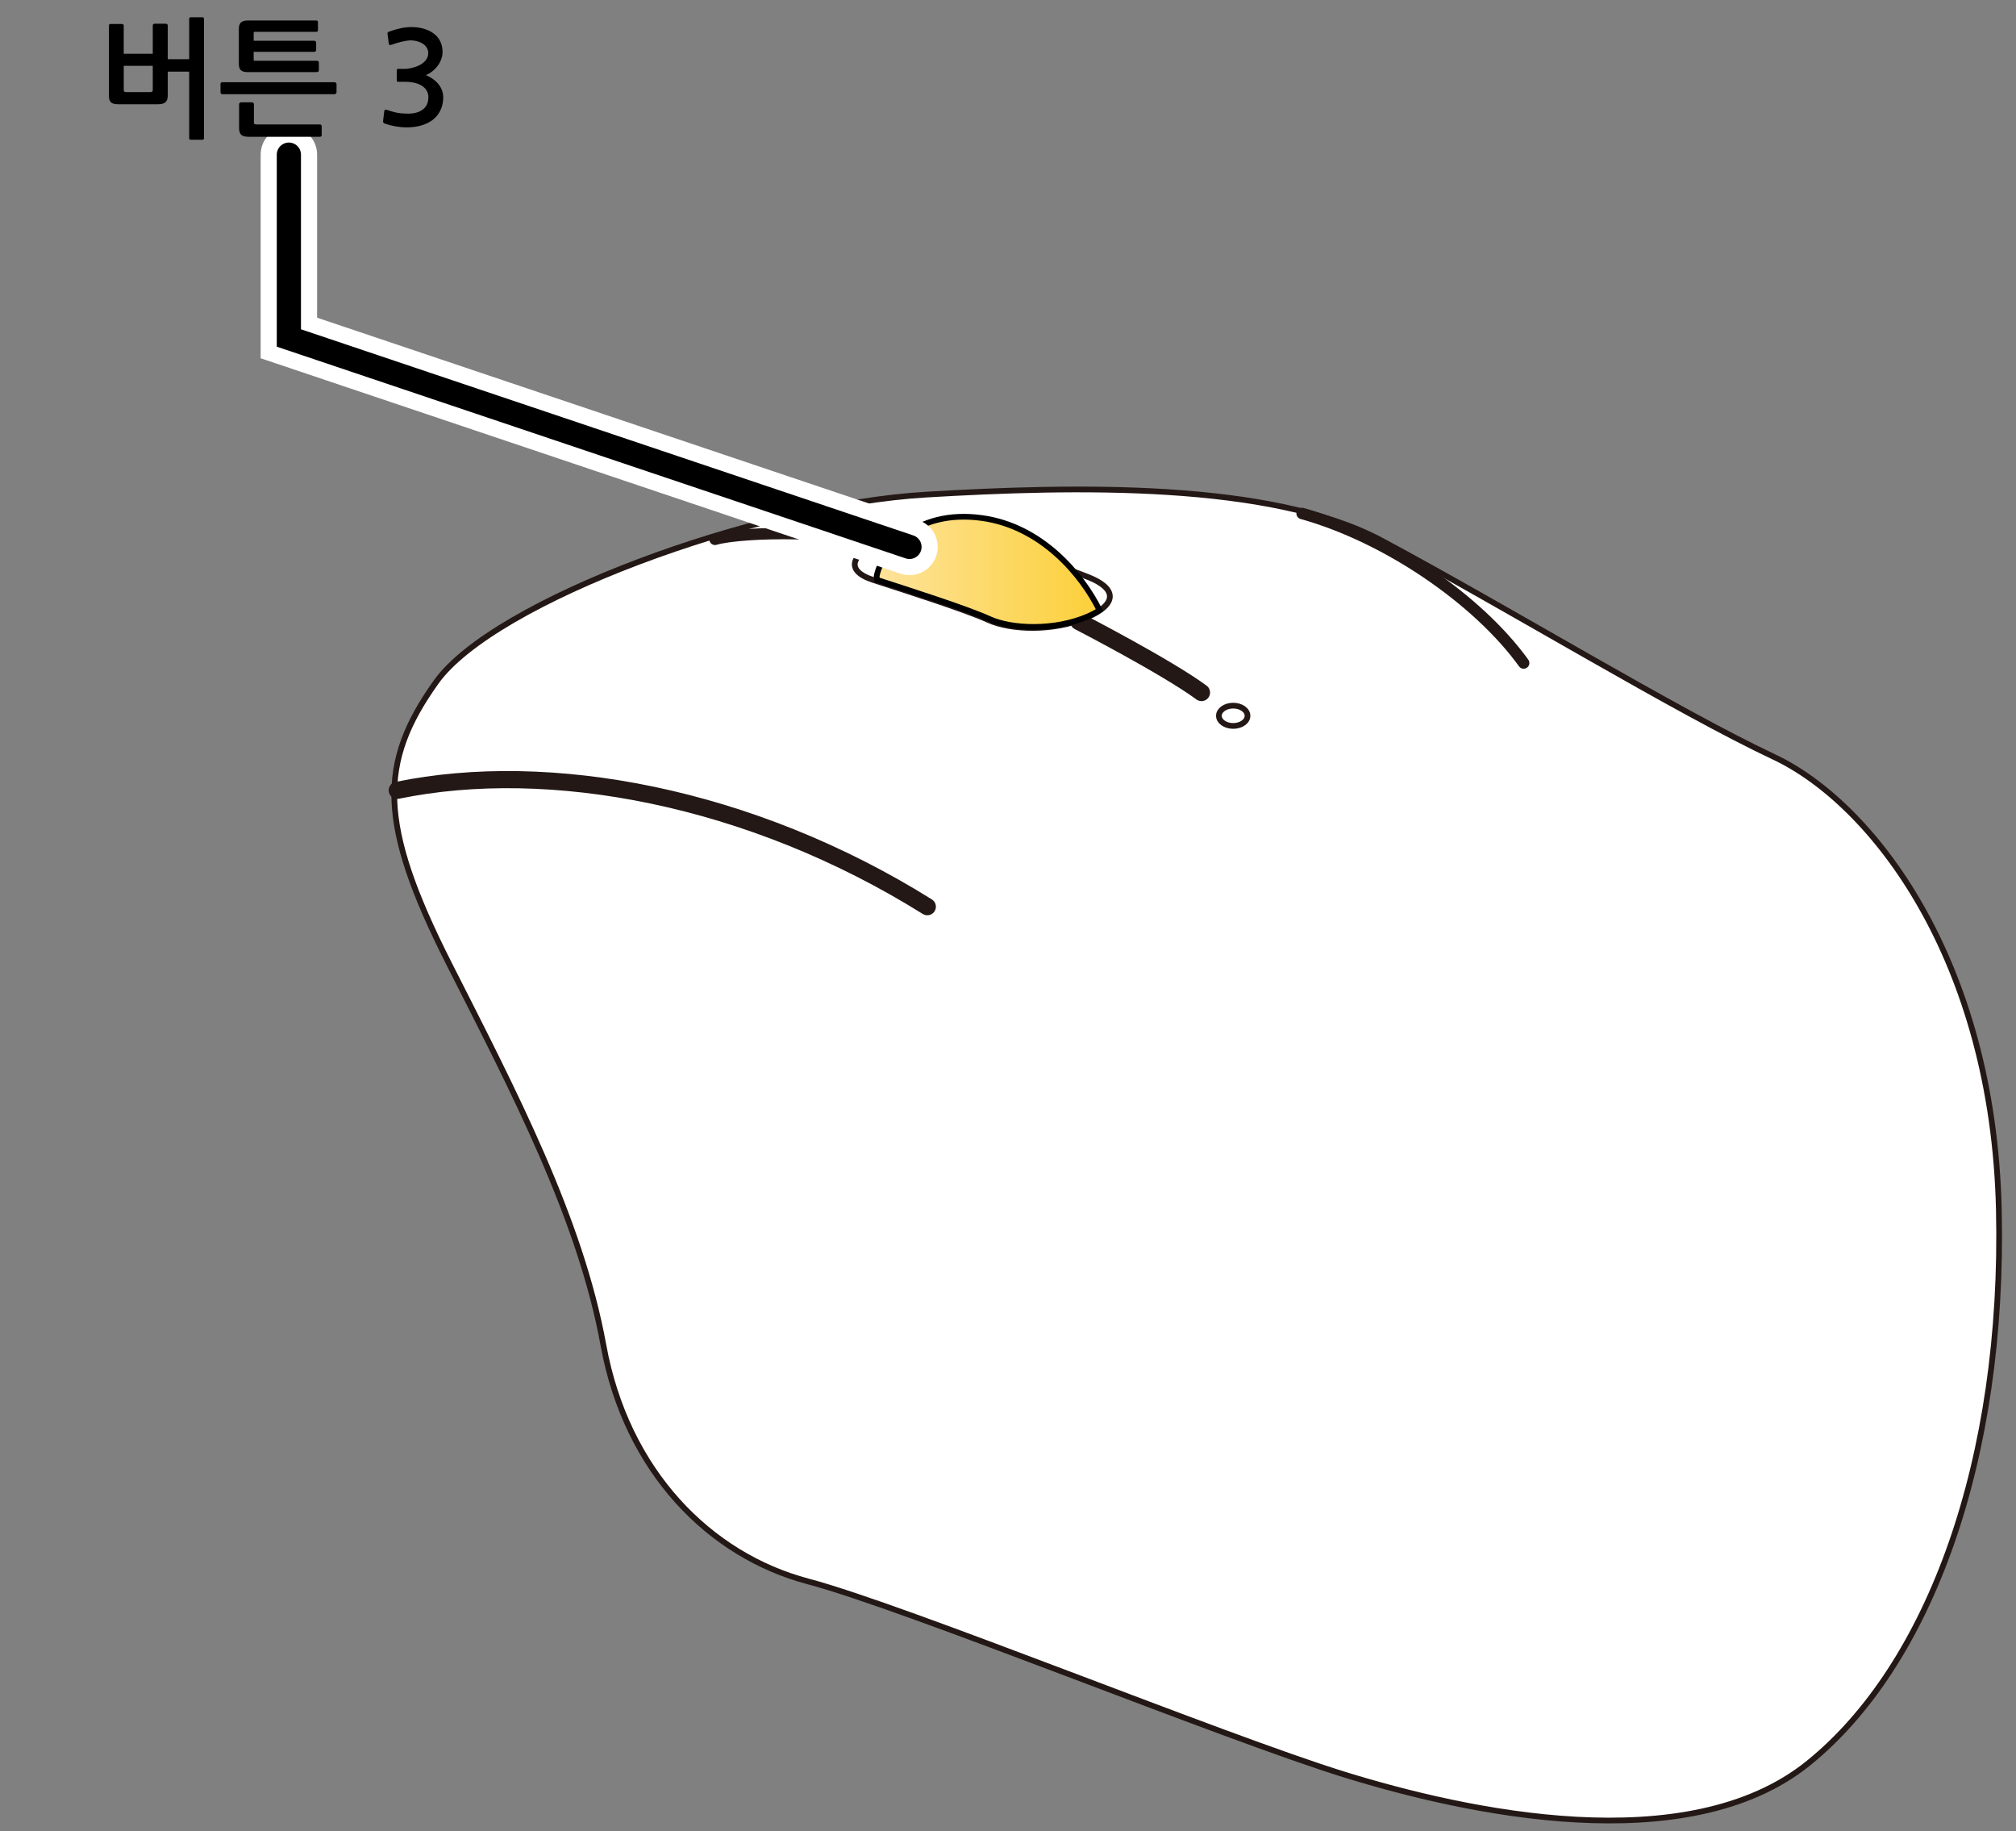 <?xml version="1.0" encoding="utf-8"?>
<!-- Generator: Adobe Illustrator 27.7.0, SVG Export Plug-In . SVG Version: 6.00 Build 0)  -->
<svg version="1.1" xmlns="http://www.w3.org/2000/svg" xmlns:xlink="http://www.w3.org/1999/xlink" x="0px" y="0px"
	 viewBox="0 0 250 227" enable-background="new 0 0 250 227" xml:space="preserve">
<rect x="0" y="0" width="250" height="227" fill="#808080" stroke="none"/>
<g id="レイヤー_2">
	<g>
		<path fill="#FFFFFF" stroke="#231815" stroke-width="0.709" stroke-miterlimit="10" d="M114.869,61.317
			c-21.206,1.247-53.63,13.224-60.781,23.231s-7.206,17.56,1.609,34.954c7.965,15.718,16.268,31.524,19.128,47.25
			s13.229,26.091,25.385,29.307c12.156,3.217,51.485,19.3,66.502,23.946c15.017,4.646,42.547,10.722,57.563-1.43
			c15.017-12.152,24.312-37.528,23.597-68.622s-15.732-50.394-27.888-56.113s-32.83-18.345-48.625-26.806
			C157.579,59.654,133.104,60.245,114.869,61.317z"/>
		<path fill="none" stroke="#231815" stroke-width="2.126" stroke-linecap="round" stroke-miterlimit="10" d="M49.261,97.983
			c18.8-3.884,43.755,0.693,65.734,14.425"/>
		<path fill="none" stroke="#231815" stroke-width="1.417" stroke-linecap="round" stroke-miterlimit="10" d="M88.666,66.863
			c3.382-0.996,16.37-1.144,20.491,0.801"/>
		<path fill="none" stroke="#231815" stroke-width="2.126" stroke-linecap="round" stroke-miterlimit="10" d="M133.769,77.048
			c0,0,10.875,5.607,15.225,8.811"/>
		<path fill="none" stroke="#231815" stroke-width="1.417" stroke-linecap="round" stroke-miterlimit="10" d="M161.471,63.659
			c10.646,2.975,21.865,10.757,27.474,18.538"/>
		<path fill="none" stroke="#231815" stroke-width="0.709" stroke-miterlimit="10" d="M119.726,67.016
			c-2.216-0.357-8.258-0.698-11.036,0.452c-2.777,1.15-4.151,3.21-0.412,4.43c3.739,1.221,11.447,3.662,14.271,4.959
			c2.824,1.297,8.166,1.449,12.211-0.305c4.045-1.755,3.511-3.662,0.305-4.959C131.861,70.296,124.458,67.779,119.726,67.016z"/>
		<linearGradient id="SVGID_1_" gradientUnits="userSpaceOnUse" x1="108.708" y1="70.894" x2="136.352" y2="70.894">
			<stop  offset="0" style="stop-color:#FDE39B"/>
			<stop  offset="1" style="stop-color:#FCD039"/>
		</linearGradient>
		<path fill="url(#SVGID_1_)" stroke="#000000" stroke-width="0.709" d="M136.352,75.657c-2.195-4.43-7.175-10.415-14.594-11.436
			c-8.319-1.144-12.516,4.196-13.05,7.247l0.073,0.428c3.856,1.255,11.159,3.58,13.893,4.836c2.824,1.297,8.166,1.45,12.211-0.305
			C135.417,76.196,135.907,75.936,136.352,75.657z"/>
		
			<ellipse fill="none" stroke="#231815" stroke-width="0.709" stroke-miterlimit="10" cx="152.928" cy="88.741" rx="1.774" ry="1.259"/>
	</g>
</g>
<g id="レイヤー_3">
</g>
<g id="レイヤー_1">
	<polyline fill="none" stroke="#FFFFFF" stroke-width="7" stroke-linecap="round" stroke-miterlimit="10" points="35.823,19.171 
		35.823,41.901 112.783,67.804 	"/>
	<polyline fill="none" stroke="#000000" stroke-width="3" stroke-linecap="round" stroke-miterlimit="10" points="35.823,19.171 
		35.823,41.901 112.783,67.804 	"/>
	<g>
		<rect x="12" y="2" fill="none" width="182.805" height="38.965"/>
		<path d="M19.586,12.927h-4.866c-0.944,0-1.217-0.272-1.217-1.121V3.163c0-0.112,0.096-0.192,0.208-0.192h1.408
			c0.112,0,0.224,0.08,0.224,0.192v3.505h3.602V3.147c0-0.112,0.112-0.208,0.224-0.208h1.409c0.112,0,0.224,0.096,0.224,0.208v4.194
			h2.657V2.347c0-0.144,0.064-0.208,0.208-0.208h1.424c0.144,0,0.208,0.064,0.208,0.208v14.774c0,0.144-0.064,0.208-0.208,0.208
			h-1.424c-0.145,0-0.208-0.064-0.208-0.208V8.877h-2.657v2.977C20.803,12.559,20.499,12.927,19.586,12.927z M18.946,8.157h-3.602
			v2.993c0,0.176,0.096,0.272,0.288,0.272h3.025c0.192,0,0.288-0.096,0.288-0.272V8.157z"/>
		<path d="M41.493,11.679H27.568c-0.128,0-0.224-0.112-0.224-0.24v-1.024c0-0.144,0.08-0.224,0.224-0.224h13.925
			c0.112,0,0.24,0.112,0.24,0.224v1.024C41.733,11.55,41.605,11.679,41.493,11.679z M29.617,7.869V3.611
			c0-0.769,0.32-1.072,1.136-1.072h8.452c0.144,0,0.224,0.064,0.224,0.208v0.992c0,0.144-0.08,0.208-0.224,0.208h-7.539
			c-0.192,0-0.208,0-0.208,0.192v0.912h7.507c0.112,0,0.24,0.096,0.24,0.224V6.22c0,0.128-0.128,0.208-0.24,0.208h-7.507v0.88
			c0,0.24,0,0.224,0.24,0.224h7.571c0.176,0,0.272,0.08,0.272,0.224v0.929c0,0.176-0.096,0.256-0.272,0.256h-8.516
			C29.905,8.941,29.617,8.653,29.617,7.869z M39.653,16.96h-8.771c-0.977,0-1.233-0.32-1.233-1.152v-2.897
			c0-0.112,0.112-0.224,0.224-0.224h1.376c0.128,0,0.24,0.112,0.24,0.224v2.257c0,0.208,0.064,0.256,0.304,0.256h7.859
			c0.112,0,0.24,0.08,0.24,0.192v1.152C39.893,16.896,39.765,16.96,39.653,16.96z"/>
		<path d="M53.698,14.832c-0.816,0.656-2.017,0.96-3.249,0.96c-0.913,0-1.889-0.176-2.673-0.448
			c-0.208-0.064-0.288-0.144-0.272-0.336l0.144-1.2c0.016-0.192,0.096-0.272,0.4-0.16c0.56,0.176,1.104,0.352,1.681,0.4
			c0.912,0.08,1.889,0.096,2.625-0.416c0.512-0.352,0.768-0.88,0.768-1.601c0-0.993-0.864-1.889-2.913-1.889h-0.8
			c-0.176,0-0.208-0.032-0.208-0.208V8.75c0-0.192,0.032-0.208,0.208-0.208h0.769c0.928,0,2.929-0.544,2.929-1.953
			c0-1.12-1.265-1.584-2.177-1.584c-0.592,0-1.632,0.272-2.337,0.528c-0.256,0.112-0.336,0.048-0.384-0.144L48.064,4.22
			c-0.048-0.128,0-0.24,0.24-0.32c0.944-0.336,1.825-0.544,2.721-0.544c1.921,0,3.857,0.896,3.857,3.089
			c0,1.168-0.864,2.353-2.065,2.865c1.409,0.624,2.145,1.601,2.145,2.769C54.963,13.215,54.515,14.176,53.698,14.832z"/>
	</g>
	<g>
	</g>
	<g>
	</g>
	<g>
	</g>
	<g>
	</g>
	<g>
	</g>
	<g>
	</g>
	<g>
	</g>
	<g>
	</g>
	<g>
	</g>
	<g>
	</g>
	<g>
	</g>
	<g>
	</g>
	<g>
	</g>
	<g>
	</g>
	<g>
	</g>
</g>
</svg>
